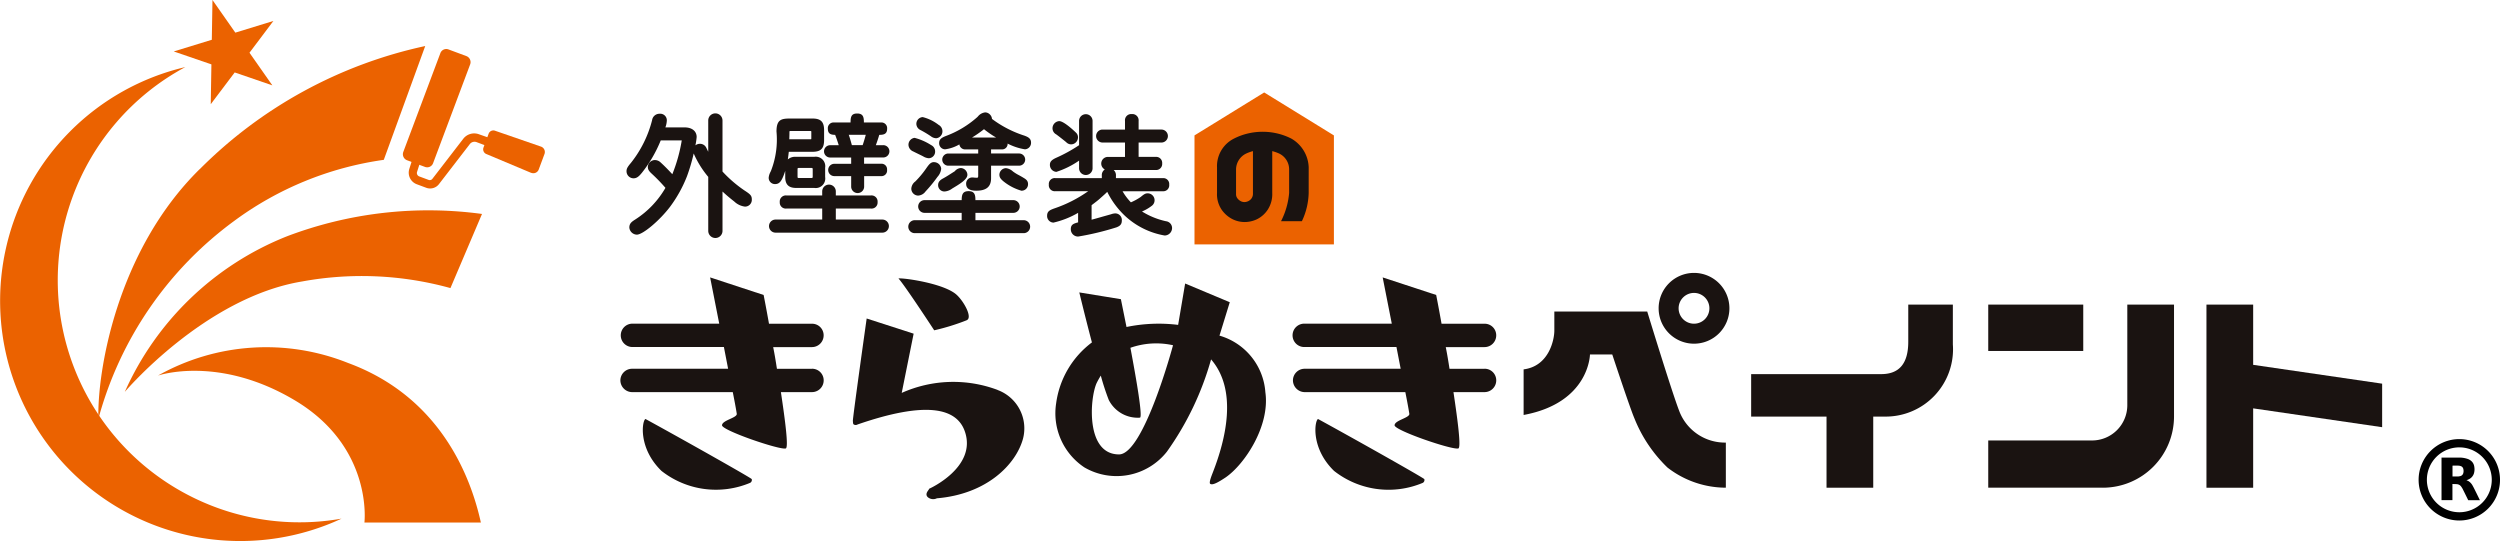 <svg xmlns="http://www.w3.org/2000/svg" xmlns:xlink="http://www.w3.org/1999/xlink" width="199.143" height="43.102" viewBox="0 0 199.143 43.102">
  <defs>
    <clipPath id="clip-path">
      <rect id="長方形_88448" data-name="長方形 88448" width="199.143" height="43.102" fill="none"/>
    </clipPath>
  </defs>
  <g id="グループ_18058" data-name="グループ 18058" transform="translate(0 0)">
    <g id="グループ_18053" data-name="グループ 18053" transform="translate(0 0)">
      <g id="グループ_18052" data-name="グループ 18052" clip-path="url(#clip-path)">
        <path id="パス_740750" data-name="パス 740750" d="M151.883,23.775H150.59a4.659,4.659,0,0,1-4.659-4.659v-.483a4.659,4.659,0,0,1,4.659-4.659h1.293a4.659,4.659,0,0,1,4.659,4.659v.483a4.659,4.659,0,0,1-4.659,4.659" transform="translate(-50.634 -4.849)" fill="#1a1311"/>
        <path id="パス_740751" data-name="パス 740751" d="M90.939,41.124H88.147c-.093-.6-.186-1.173-.3-1.731h3.089a.933.933,0,0,0,.931-.931.922.922,0,0,0-.931-.931H87.514c-.242-1.359-.428-2.29-.428-2.29l-4.262-1.4.726,3.685H76.607a.931.931,0,0,0,0,1.861h7.315l.335,1.731h-7.65a.933.933,0,0,0-.931.931.946.946,0,0,0,.931.931h8.022c.149.744.261,1.359.316,1.712.074.336-1.172.521-1.172.931s4.616,1.991,5.081,1.842c.223-.093-.037-2.122-.391-4.486h2.476a.933.933,0,0,0,.931-.931.922.922,0,0,0-.931-.931" transform="translate(-26.258 -11.744)" fill="#1a1311"/>
        <path id="パス_740752" data-name="パス 740752" d="M78.621,51.11c-.269.134-.6,2.318,1.281,4.138a7.026,7.026,0,0,0,7.055.949.251.251,0,0,0,.13-.3c-.047-.094-5.4-3.113-8.465-4.789" transform="translate(-27.207 -17.734)" fill="#1a1311"/>
        <path id="パス_740753" data-name="パス 740753" d="M115.028,37.291c.484-.2-.186-1.433-.744-1.973-.912-.931-4.17-1.4-4.691-1.359.426.471,1.986,2.814,2.849,4.134a17.551,17.551,0,0,0,2.586-.8" transform="translate(-38.026 -11.782)" fill="#1a1311"/>
        <path id="パス_740754" data-name="パス 740754" d="M115.56,44.539a10.056,10.056,0,0,0-7.635.239l.95-4.719-3.741-1.209s-1.117,7.92-1.1,8.162c.019.167,0,.261.112.3a.29.29,0,0,0,.261-.019c5.286-1.824,7.9-1.416,8.562.6.932,2.816-2.839,4.518-2.858,4.518,0,.093-.391.391-.112.67a.666.666,0,0,0,.726.093c3.982-.332,6.3-2.7,6.86-4.741a3.258,3.258,0,0,0-2.025-3.887" transform="translate(-36.097 -13.48)" fill="#1a1311"/>
        <path id="パス_740755" data-name="パス 740755" d="M142.312,50.03c-.543.359-1.054.665-1.236.505-.1-.1.093-.587.228-.934.985-2.535,2-6.481-.153-8.972a23.584,23.584,0,0,1-3.517,7.348,5.1,5.1,0,0,1-6.571,1.258,5.175,5.175,0,0,1-2.252-5.118,7.265,7.265,0,0,1,2.848-4.84c-.54-2.047-1.005-3.983-1.005-3.983l3.313.539.447,2.215a12.63,12.63,0,0,1,4.113-.168l.558-3.295,3.555,1.49-.82,2.662a5.068,5.068,0,0,1,3.656,4.512c.381,2.678-1.648,5.737-3.163,6.78m-4.2-10.529a6.181,6.181,0,0,0-3.387.205c.484,2.568.986,5.491.763,5.565A2.584,2.584,0,0,1,133,43.857a19.675,19.675,0,0,1-.633-1.936,6.555,6.555,0,0,0-.335.6c-.54,1.192-.893,5.677,1.787,5.677,1.973,0,4.3-8.692,4.3-8.692" transform="translate(-44.68 -12.001)" fill="#1a1311"/>
        <path id="パス_740756" data-name="パス 740756" d="M85.837,19.986a10.1,10.1,0,0,1-1.77-1.521V14.4a.568.568,0,1,0-1.136,0v2.489c-.037-.072-.072-.142-.1-.207l-.063-.125a.548.548,0,0,0-.51-.3.557.557,0,0,0-.349.124,5.309,5.309,0,0,0,.1-.665c0-.466-.374-.766-.952-.766h-1.54a1.77,1.77,0,0,0,.116-.562.525.525,0,0,0-.579-.526.593.593,0,0,0-.595.514,9.038,9.038,0,0,1-1.686,3.4c-.266.31-.351.468-.351.65a.563.563,0,0,0,.558.579c.281,0,.453-.182.667-.441a10.462,10.462,0,0,0,1.5-2.577h1.671a.166.166,0,0,1,0,.022,12.668,12.668,0,0,1-.748,2.67c-.251-.272-.56-.6-.922-.929a.673.673,0,0,0-.47-.2.568.568,0,0,0-.558.548c0,.219.11.357.341.567a13.754,13.754,0,0,1,1.062,1.1,7.353,7.353,0,0,1-2.384,2.506c-.306.193-.493.328-.493.653a.616.616,0,0,0,.6.568c.477,0,1.814-1.124,2.649-2.227a10.428,10.428,0,0,0,1.344-2.426,14.577,14.577,0,0,0,.534-1.813,7.644,7.644,0,0,0,1.159,1.865v4.3a.568.568,0,0,0,1.136,0V20.057c.278.262.586.523.936.795a1.5,1.5,0,0,0,.85.407.539.539,0,0,0,.548-.579c0-.291-.114-.4-.564-.694" transform="translate(-26.515 -4.801)" fill="#1a1311"/>
        <path id="パス_740757" data-name="パス 740757" d="M102.83,25.306H99.124V24.43h2.8a.479.479,0,0,0,.527-.517.484.484,0,0,0-.527-.527h-2.8v-.321a.542.542,0,0,0-1.085,0v.321H95.186a.484.484,0,0,0-.527.527.479.479,0,0,0,.527.517h2.854v.876H94.324a.521.521,0,1,0,0,1.043h8.506a.521.521,0,1,0,0-1.043" transform="translate(-32.545 -7.817)" fill="#1a1311"/>
        <path id="パス_740758" data-name="パス 740758" d="M94.282,19.679c.353,0,.515-.261.706-.775.035-.094.067-.187.095-.279v.492c0,.593.273.869.859.869h1.452a.758.758,0,0,0,.869-.869v-.74a.757.757,0,0,0-.869-.869H95.942a.878.878,0,0,0-.653.21c.034-.216.057-.421.078-.61h1.881c.671,0,.931-.261.931-.932v-.788c0-.67-.261-.931-.931-.931H95.526c-.727,0-1.139.048-1.139,1.035a6.846,6.846,0,0,1-.435,3.124l-.041.09a1.209,1.209,0,0,0-.146.468.5.5,0,0,0,.517.506m1.782-.631V18.54c0-.14.007-.147.148-.147h.912c.14,0,.148.007.148.147v.508c0,.14-.007.148-.148.148h-.912c-.14,0-.148-.007-.148-.148M97.148,16.1a.218.218,0,0,1-.1.011H95.406c.008-.185.014-.419.014-.552a.276.276,0,0,1,.01-.095.213.213,0,0,1,.1-.011h1.525a.32.32,0,0,1,.094.008.214.214,0,0,1,.012.1v.446a.279.279,0,0,1-.01.1Z" transform="translate(-32.534 -5.016)" fill="#1a1311"/>
        <path id="パス_740759" data-name="パス 740759" d="M105.227,16.373h-.59c.091-.25.208-.588.271-.825.323,0,.628-.042.628-.485a.455.455,0,0,0-.5-.5h-1.35c0-.409-.048-.716-.537-.716s-.522.307-.526.716h-1.309a.455.455,0,0,0-.5.5c0,.442.3.481.581.485.1.248.215.595.287.825H101a.49.49,0,1,0,0,.981h1.672v.5h-1.34a.49.49,0,1,0,0,.981h1.34v.811a.517.517,0,1,0,1.033,0v-.811h1.34a.447.447,0,0,0,.486-.5.442.442,0,0,0-.486-.485H103.7v-.5h1.527a.49.49,0,1,0,0-.981m-1.392-.824c-.064.242-.163.58-.249.824h-.858c-.062-.23-.154-.559-.248-.824Z" transform="translate(-34.87 -4.806)" fill="#1a1311"/>
        <path id="パス_740760" data-name="パス 740760" d="M112.964,19.776c-.255,0-.393.191-.569.432l-.069.1a7.585,7.585,0,0,1-.846,1.01.769.769,0,0,0-.318.576.554.554,0,0,0,.547.548.775.775,0,0,0,.584-.327,11,11,0,0,0,.926-1.126l.024-.033a1.156,1.156,0,0,0,.3-.65.578.578,0,0,0-.579-.527" transform="translate(-38.57 -6.862)" fill="#1a1311"/>
        <path id="パス_740761" data-name="パス 740761" d="M114.939,22.366a1.125,1.125,0,0,0,.613-.235l.113-.068c.58-.346,1.1-.685,1.1-1.029a.553.553,0,0,0-.527-.537.685.685,0,0,0-.48.257l-.26.165c-.222.144-.432.278-.692.419s-.373.3-.373.521a.5.5,0,0,0,.506.506" transform="translate(-39.705 -7.112)" fill="#1a1311"/>
        <path id="パス_740762" data-name="パス 740762" d="M111.191,17.9c.1.05.215.106.331.163.174.084.347.168.463.229a.986.986,0,0,0,.453.15.524.524,0,0,0,.5-.547.556.556,0,0,0-.318-.5h0a4.506,4.506,0,0,0-1.318-.577.552.552,0,0,0-.485.589.59.59,0,0,0,.379.494" transform="translate(-38.449 -5.837)" fill="#1a1311"/>
        <path id="パス_740763" data-name="パス 740763" d="M112.1,15.31a8.205,8.205,0,0,1,.78.462l.052.034a.732.732,0,0,0,.42.162.55.55,0,0,0,.505-.547.575.575,0,0,0-.3-.516l-.01-.007a3.423,3.423,0,0,0-1.263-.616.541.541,0,0,0-.505.547.555.555,0,0,0,.323.481" transform="translate(-38.785 -4.955)" fill="#1a1311"/>
        <path id="パス_740764" data-name="パス 740764" d="M121.382,15.572a8.763,8.763,0,0,1-2.615-1.343.536.536,0,0,0-.147-.334.548.548,0,0,0-.391-.186.875.875,0,0,0-.583.327l-.071.069a7.886,7.886,0,0,1-2.493,1.49c-.331.131-.523.263-.523.55a.481.481,0,0,0,.475.506,3.026,3.026,0,0,0,1.136-.392.459.459,0,0,0,.471.4h1.029v.326h-2.4a.486.486,0,0,0,0,.971h2.4v.8c0,.158-.044.158-.116.158a1.511,1.511,0,0,1-.216-.012.94.94,0,0,0-.121-.008.485.485,0,0,0-.507.517c0,.246.138.537.8.537.808,0,1.185-.315,1.185-.993v-1h2.253a.486.486,0,0,0,0-.971h-2.253v-.326h.863a.435.435,0,0,0,.454-.464v0a4.516,4.516,0,0,0,1.382.457.514.514,0,0,0,.485-.537c0-.3-.2-.431-.5-.541m-2.285.138h-1.914a9.305,9.305,0,0,0,.952-.663,7.63,7.63,0,0,0,.962.663" transform="translate(-39.749 -4.757)" fill="#1a1311"/>
        <path id="パス_740765" data-name="パス 740765" d="M123.662,22.309a.515.515,0,0,0,.527-.527c0-.245-.133-.369-.359-.5-.138-.086-.253-.148-.36-.207a3.452,3.452,0,0,1-.485-.3h0a.992.992,0,0,0-.551-.263.537.537,0,0,0-.527.506c0,.221.086.334.29.517a4.072,4.072,0,0,0,1.465.774" transform="translate(-42.298 -7.117)" fill="#1a1311"/>
        <path id="パス_740766" data-name="パス 740766" d="M119.957,25.631h-3.819v-.585h3.02a.506.506,0,0,0,0-1.012h-3.021c0-.4-.05-.716-.547-.716s-.543.32-.547.716h-2.959a.506.506,0,1,0,0,1.012h2.958v.585h-3.758a.517.517,0,0,0,0,1.033h8.672a.517.517,0,1,0,0-1.033" transform="translate(-38.438 -8.091)" fill="#1a1311"/>
        <path id="パス_740767" data-name="パス 740767" d="M128.674,15.826c.2.143.667.513.8.624a.549.549,0,0,0,.413.176.558.558,0,0,0,.527-.547.5.5,0,0,0-.163-.391c-.054-.053-.942-.914-1.329-.914a.573.573,0,0,0-.537.579.546.546,0,0,0,.291.474" transform="translate(-44.545 -5.126)" fill="#1a1311"/>
        <path id="パス_740768" data-name="パス 740768" d="M128.591,18.522a6.887,6.887,0,0,0,1.8-.893v.607a.537.537,0,0,0,1.075,0V14.468a.537.537,0,1,0-1.075,0V16.4a12.143,12.143,0,0,1-1.838,1.01c-.358.168-.485.311-.485.547a.549.549,0,0,0,.527.568" transform="translate(-44.435 -4.834)" fill="#1a1311"/>
        <path id="パス_740769" data-name="パス 740769" d="M137.214,22.454a6.016,6.016,0,0,1-1.926-.78,3.453,3.453,0,0,0,.752-.432.552.552,0,0,0-.307-1.014c-.174,0-.289.071-.544.286a4.436,4.436,0,0,1-.786.432,4.5,4.5,0,0,1-.665-.884h3.2a.475.475,0,0,0,.517-.527.47.47,0,0,0-.517-.517h-3.726v-.2a.552.552,0,0,0-.184-.448h3.34a.484.484,0,0,0,.527-.527.479.479,0,0,0-.527-.517h-1.35V16.182h1.838a.517.517,0,0,0,0-1.033h-1.838v-.686a.5.5,0,0,0-.548-.548.494.494,0,0,0-.537.548v.686h-1.807a.517.517,0,0,0,0,1.033h1.807v1.145h-1.371a.53.53,0,0,0-.236,1,.534.534,0,0,0-.239.489v.2h-3.705a.47.47,0,0,0-.516.517.475.475,0,0,0,.516.527H131a10.537,10.537,0,0,1-2.692,1.369c-.359.13-.579.228-.579.583a.522.522,0,0,0,.507.548,7.063,7.063,0,0,0,1.962-.778v.759c-.364.1-.581.172-.581.54a.576.576,0,0,0,.589.589,21.95,21.95,0,0,0,3.054-.735c.212-.085.419-.195.419-.519a.525.525,0,0,0-.527-.589,1.048,1.048,0,0,0-.324.067l-.688.193c-.342.1-.667.189-.868.243V21.175c.047-.04.112-.089.186-.144.128-.1.287-.215.457-.367l.11-.1c.175-.153.33-.289.494-.454a6.7,6.7,0,0,0,1.4,1.9,6.168,6.168,0,0,0,3.174,1.578.6.6,0,0,0,.59-.6.545.545,0,0,0-.47-.535" transform="translate(-44.319 -4.828)" fill="#1a1311"/>
        <path id="パス_740770" data-name="パス 740770" d="M24.279,0,26.1,2.6l3.032-.931L27.227,4.2l1.822,2.6-3-1.03L24.142,8.3l.052-3.172-3-1.03,3.032-.93Z" transform="translate(-7.354 0)" fill="#eb6200"/>
        <path id="パス_740771" data-name="パス 740771" d="M49.9,19.112l.471-1.477.62.231-.471,1.477a.29.29,0,0,0,.176.355l.745.277a.261.261,0,0,0,.3-.082l2.466-3.2a1.1,1.1,0,0,1,1.261-.347l3.278,1.146-.223.7-3.253-1.223a.474.474,0,0,0-.543.15l-2.466,3.2a.885.885,0,0,1-1.017.28l-.744-.277a.986.986,0,0,1-.6-1.207" transform="translate(-17.3 -5.645)" fill="#eb6200"/>
        <path id="パス_740772" data-name="パス 740772" d="M62.775,19.3,59.206,17.8a.405.405,0,0,1-.244-.519l.411-1.106a.4.4,0,0,1,.523-.233l3.654,1.262a.455.455,0,0,1,.274.583l-.462,1.243a.454.454,0,0,1-.588.262" transform="translate(-20.45 -5.524)" fill="#eb6200"/>
        <path id="パス_740773" data-name="パス 740773" d="M49.171,14.193,52.13,6.309a.5.5,0,0,1,.65-.294l1.416.527a.515.515,0,0,1,.311.651l-2.958,7.883a.5.5,0,0,1-.65.294l-1.416-.526a.515.515,0,0,1-.311-.652" transform="translate(-17.051 -2.076)" fill="#eb6200"/>
        <path id="パス_740774" data-name="パス 740774" d="M172.981,41.124h-2.792c-.093-.6-.186-1.173-.3-1.731h3.089a.933.933,0,0,0,.931-.931.922.922,0,0,0-.931-.931h-3.424c-.242-1.359-.428-2.29-.428-2.29l-4.262-1.4.726,3.685h-6.943a.931.931,0,1,0,0,1.861h7.315l.335,1.731h-7.65a.933.933,0,0,0-.931.931.946.946,0,0,0,.931.931h8.022c.149.744.261,1.359.316,1.712.074.336-1.172.521-1.172.931s4.616,1.991,5.081,1.842c.223-.093-.037-2.122-.391-4.486h2.476a.933.933,0,0,0,.931-.931.922.922,0,0,0-.931-.931" transform="translate(-54.724 -11.744)" fill="#1a1311"/>
        <path id="パス_740775" data-name="パス 740775" d="M160.663,51.11c-.269.134-.6,2.318,1.281,4.138A7.026,7.026,0,0,0,169,56.2a.251.251,0,0,0,.13-.3c-.047-.094-5.4-3.113-8.465-4.789" transform="translate(-55.673 -17.734)" fill="#1a1311"/>
        <path id="パス_740776" data-name="パス 740776" d="M185.853,42.6V46.24c5.243-.972,5.285-4.82,5.285-4.82h1.776s1.438,4.355,1.776,5.116a11.194,11.194,0,0,0,2.621,3.89,7.6,7.6,0,0,0,4.651,1.606V48.439a3.893,3.893,0,0,1-3.721-2.537C197.63,44.318,195.7,38,195.7,38h-7.4v1.522c0,.718-.422,2.833-2.452,3.086" transform="translate(-64.486 -13.184)" fill="#1a1311"/>
        <path id="パス_740777" data-name="パス 740777" d="M205.139,33.29a2.819,2.819,0,1,0,2.82,2.819,2.819,2.819,0,0,0-2.82-2.819m0,4.046a1.226,1.226,0,1,1,1.226-1.226,1.227,1.227,0,0,1-1.226,1.226" transform="translate(-70.199 -11.551)" fill="#1a1311"/>
        <path id="パス_740778" data-name="パス 740778" d="M226.123,40.115v-2.96h3.552v3.171a5.363,5.363,0,0,1-5.412,5.75H213.608V42.693h10.359c1.4,0,2.156-.8,2.156-2.579" transform="translate(-74.116 -12.892)" fill="#1a1311"/>
        <rect id="長方形_88446" data-name="長方形 88446" width="3.721" height="6.85" transform="translate(145.496 32)" fill="#1a1311"/>
        <path id="パス_740779" data-name="パス 740779" d="M253.606,37.154V45.17a2.808,2.808,0,0,1-2.808,2.808h-8.269v3.763h9.125a5.673,5.673,0,0,0,5.673-5.673V37.154Z" transform="translate(-84.151 -12.892)" fill="#1a1311"/>
        <rect id="長方形_88447" data-name="長方形 88447" width="7.568" height="3.694" transform="translate(158.378 24.263)" fill="#1a1311"/>
        <path id="パス_740780" data-name="パス 740780" d="M283.142,43.454l-10.274-1.5v-4.8h-3.721V51.741h3.721v-6.32l10.274,1.5Z" transform="translate(-93.387 -12.892)" fill="#1a1311"/>
        <path id="パス_740781" data-name="パス 740781" d="M15.523,42.539a19.276,19.276,0,0,1-.761-34.357A19.131,19.131,0,1,0,27.21,44.151a19.186,19.186,0,0,1-11.687-1.612" transform="translate(0 -2.839)" fill="#eb6200"/>
        <path id="パス_740782" data-name="パス 740782" d="M20.069,15.418C13.408,21.977,11.895,31.665,12,35.3a28.9,28.9,0,0,1,10.8-15.742,26.19,26.19,0,0,1,11.933-4.879l3.3-9.065a36.077,36.077,0,0,0-17.958,9.806" transform="translate(-4.161 -1.947)" fill="#eb6200"/>
        <path id="パス_740783" data-name="パス 740783" d="M28.153,27.73a23.723,23.723,0,0,0-12.931,12.4s6.368-7.524,14.141-8.8a26.426,26.426,0,0,1,11.8.53l2.514-5.905A31.753,31.753,0,0,0,28.153,27.73" transform="translate(-5.282 -8.912)" fill="#eb6200"/>
        <path id="パス_740784" data-name="パス 740784" d="M34.4,43.626a17.568,17.568,0,0,0-15.137,1.009s4.806-1.669,10.912,1.974c6.256,3.734,5.537,9.732,5.537,9.732h9.276c-.822-3.733-3.276-10.026-10.588-12.715" transform="translate(-6.683 -14.716)" fill="#eb6200"/>
        <path id="パス_740785" data-name="パス 740785" d="M150.775,19.909v1.94a.539.539,0,0,0,.121.362.814.814,0,0,0,.259.213.631.631,0,0,0,.287.069.722.722,0,0,0,.294-.069.667.667,0,0,0,.264-.213.636.636,0,0,0,.121-.362V18.433a3.238,3.238,0,0,0-.518.184,1.419,1.419,0,0,0-.828,1.292" transform="translate(-52.315 -6.396)" fill="#eb6200"/>
        <path id="パス_740786" data-name="パス 740786" d="M151.258,11.279,145.706,14.7v8.683h11.105V14.7Zm3.544,8a5.544,5.544,0,0,1-.541,2.254H152.6a6.077,6.077,0,0,0,.645-2.254V17.427a1.4,1.4,0,0,0-.816-1.292,3.666,3.666,0,0,0-.529-.184V19.3a2.256,2.256,0,0,1-.369,1.329,2.173,2.173,0,0,1-.846.747,2.3,2.3,0,0,1-.995.225,2.192,2.192,0,0,1-.96-.23,2.34,2.34,0,0,1-.857-.748A2.179,2.179,0,0,1,147.5,19.3V17.239a2.451,2.451,0,0,1,1.346-2.283,4.921,4.921,0,0,1,1.109-.408,5.116,5.116,0,0,1,2.359,0,4.95,4.95,0,0,1,1.109.408,2.746,2.746,0,0,1,1.38,2.283Z" transform="translate(-50.556 -3.914)" fill="#eb6200"/>
      </g>
    </g>
    <path id="パス_3537" data-name="パス 3537" d="M391.939,321.509a3.242,3.242,0,1,1-3.242,3.24A3.243,3.243,0,0,1,391.939,321.509Zm0,5.826a2.584,2.584,0,1,0-2.583-2.586A2.584,2.584,0,0,0,391.938,327.335Z" transform="translate(-196.037 -286.531)"/>
    <path id="パス_3538" data-name="パス 3538" d="M391,323.366h0c.467,0,.935,0,1.4,0a2.048,2.048,0,0,1,.656.1.871.871,0,0,1,.366.223.745.745,0,0,1,.189.414,1.183,1.183,0,0,1-.026.513.763.763,0,0,1-.421.483c-.058.029-.12.051-.181.076a.679.679,0,0,1,.214.1.987.987,0,0,1,.285.336c.1.177.184.357.274.536s.3.612.3.612h-.93s-.29-.592-.438-.886a1.506,1.506,0,0,0-.115-.186.457.457,0,0,0-.337-.2c-.12-.013-.367-.014-.367-.014v1.285H391Zm.875,1.505s.3,0,.444,0a.784.784,0,0,0,.159-.025.325.325,0,0,0,.257-.246.639.639,0,0,0,0-.328.306.306,0,0,0-.22-.233.642.642,0,0,0-.158-.03c-.158-.006-.482,0-.482,0Z" transform="translate(-196.515 -286.917)"/>
  </g>
</svg>
